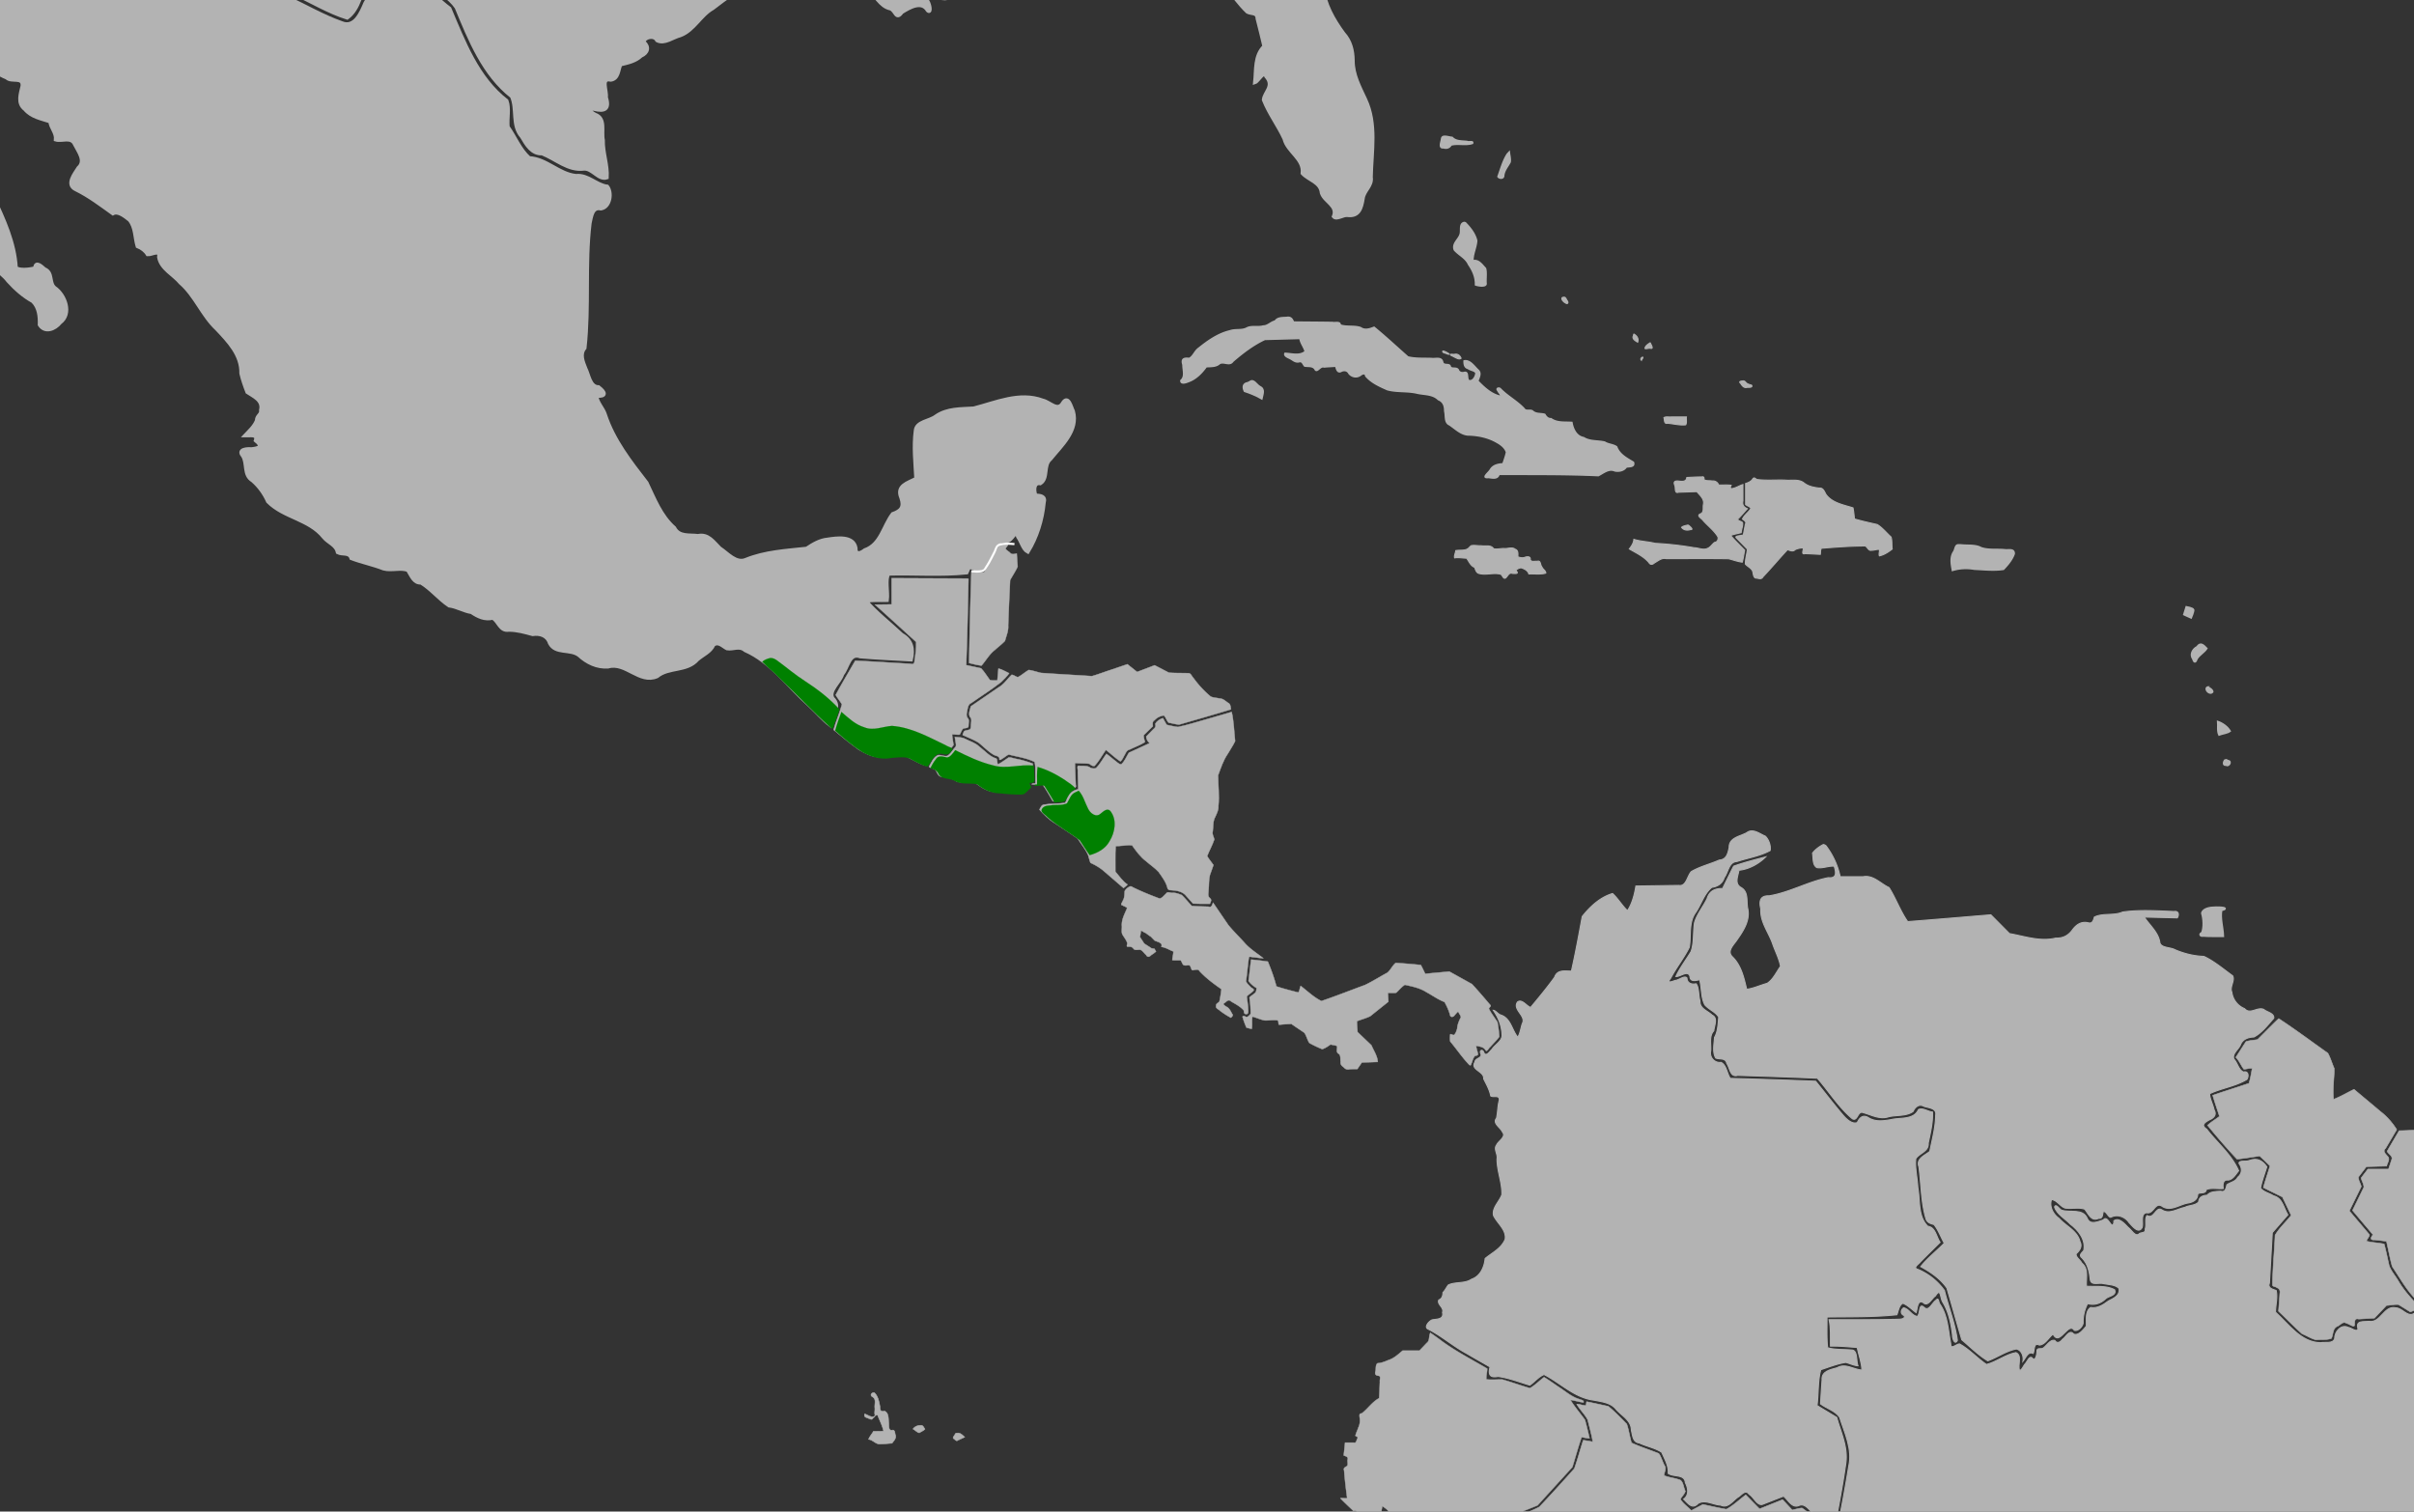 <svg xmlns="http://www.w3.org/2000/svg" viewBox="0 0 385.763 241.565" height="913" width="1458"><rect x="0" y="0" width="385.763" height="241.565" fill="#333333" stroke="none"/><g style="display:inline"><path d="M180.026 141.011" style="fill:none;stroke:#000;stroke-width:.344px;stroke-linecap:butt;stroke-linejoin:miter;stroke-opacity:1"/><path d="M349.401 97.023s1.035.186 1.096.435c.06.248-.366 1.24-.366 1.24l-1.095-.496z" style="fill:#b3b3b3;stroke:#b3b3b3;stroke-width:.344px;stroke-linecap:butt;stroke-linejoin:miter;stroke-opacity:1"/><path d="M-9.98 2.909c-.786.113-.992 1.176-.896 1.817.534.306 1.399.15 1.366-.618.006-.38.02-1.135-.47-1.2zM-17.261.51c-.091.855.714 1.494 1.348 1.892.178-.422.105-.972-.386-1.119-.33-.239-.6-.594-.962-.774zM230.311 22.516c-.097.405-.343 1.214.376 1.095.497.167.948 0 1.205-.442 1.106-.291 2.343.116 3.419-.262.185-.446-.624-.146-.822-.285-.828-.119-1.808.01-2.42-.664-.53-.016-1.61-.491-1.689.207l-.069.35zM240.859 24.64c-.692 1.09-1.033 2.386-1.473 3.591.195.33.917.38.904-.175.091-.84.67-1.457 1.03-2.16.084-.538-.078-1.076-.138-1.607l-.323.35zM233.957 35.563c-.81.192-.403 1.324-.63 1.927-.28.83-1.298 1.438-.918 2.447.695.82 1.809 1.264 2.271 2.317.669.966 1.16 2.063 1.112 3.27.276.134 1.792.424 1.678-.247-.058-.783.11-1.659-.088-2.385-.55-.572-1.091-1.445-2.011-1.213-.02-1.117.539-2.13.601-3.22-.253-1.1-1.013-2.063-1.787-2.841a.384.384 0 0 0-.228-.055zM205.601 50.74c-.634.037-1.451-.024-1.83.579-.684.132-1.162.795-1.912.789-.828.236-1.767-.067-2.547.28-.798.487-1.879.172-2.76.488-1.873.44-3.502 1.581-4.993 2.78-.629.423-.857 1.298-1.52 1.635-.845-.11-1.3.06-.988 1.012-.019.835.404 1.879-.337 2.503-.05.63.814.344 1.148.2 1.218-.413 2.169-1.379 2.901-2.4.737-.058 1.537.038 2.142-.517.696-.365 1.596.436 2.113-.348 1.565-1.35 3.251-2.642 5.106-3.505l5.618-.153c.1.77.655 1.384.84 2.097-.953.761-2.155.322-3.232.292-.21.454.59.691.886.864.437.248.794.6 1.348.475.55-.167.634.407.911.688.607.107 1.39-.09 1.719.624.347.35.776-.693 1.372-.478.627-.057 1.256-.084 1.884-.126.1.451.277 1.158.89.802.475-.218.983-.114 1.223.38.488.582 1.321.702 1.911.192.311-.193.701-.31.758.192.895 1.063 2.234 1.646 3.472 2.194 1.523.407 3.134.18 4.675.533 1.176.283 2.531.128 3.453 1.051.81.326 1.033 1.015 1.022 1.848.206.74-.081 1.812.76 2.181 1.003.668 1.931 1.671 3.223 1.621 1.522.065 3.024.397 4.357 1.175.635.344 1.31.868 1.532 1.579-.127.637-.365 1.243-.56 1.86-.773.051-1.605.204-2.029.951-.286.485-1.518 1.365-.297 1.231.602.065 1.462.316 1.685-.507 5.291.023 10.586-.036 15.873.205.83-.413 1.673-1.19 2.652-.752.67.124 1.419-.028 1.823-.616.466-.102 1.393.041 1.128-.765-1.046-.625-2.23-1.231-2.684-2.463-.551-.398-1.314-.374-1.894-.748-1.125-.273-2.368-.084-3.38-.722-1.146-.205-1.701-1.363-1.875-2.426-1.128-.08-2.36.107-3.33-.6-.478.027-.776-.297-.997-.687-.65-.197-1.433-.01-1.98-.557-.445-.254-1.041.148-1.37-.406-1.127-1.18-2.59-1.94-3.728-3.105-.207-.268-.771-.101-.422.254.087.279.585.702.463.932-1.482-.297-2.655-1.41-3.672-2.461.196-.56.615-1.257.035-1.757-.617-.574-1.267-1.63-2.213-1.446-.02.501.057 1.064.63 1.198.349.29 1.087.324 1.258.719-.013.577-.532 1.47-1.175 1.208-.348-.427.066-1.512-.76-1.26-.404.076-.768-.056-.904-.454-.295-.456-1.077-.037-1.27-.499-.077-.586-1.038-.067-1.203-.677-.166-.93-1.116-.526-1.779-.616-1.256-.053-2.588.05-3.788-.256-1.797-1.584-3.546-3.227-5.402-4.74-.704.284-1.474.537-2.161.059-1.05-.363-2.252-.057-3.266-.426.051-.607-.855-.289-1.209-.397-2.084-.034-4.17-.041-6.254-.063-.186-.547-.483-.863-1.09-.738z" style="opacity:1;fill:#b3b3b3;fill-opacity:1;stroke:#b3b3b3;stroke-width:.246;stroke-miterlimit:4;stroke-dasharray:none;stroke-opacity:1"/><path d="M199.4 61.163c-.796.117-.843.738-.527 1.37.933.313 1.893.692 2.764 1.207.157-.749.554-1.58-.339-1.98-.51-.288-.964-1.265-1.583-.75l-.315.153zM249.92 47.525c-.69.026-.04.736.258.859.402.29.435-.108.19-.377-.11-.172-.192-.503-.448-.482z" style="opacity:1;fill:#b3b3b3;fill-opacity:1;stroke:#b3b3b3;stroke-width:.246;stroke-miterlimit:4;stroke-dasharray:none;stroke-opacity:1"/><path d="M232.334 57.022c.33.166.847.51 1.156.243-.207-.504-.567-.768-1.111-.632-.806-.075-.804.056-.079.37z" style="opacity:1;fill:#b3b3b3;fill-opacity:1;stroke:#b3b3b3;stroke-width:.174;stroke-miterlimit:4;stroke-dasharray:none;stroke-opacity:1"/><path d="M230.58 56.098c-.174.282.44.332.605.434.112.072.671.175.285-.043-.275-.163-.569-.36-.89-.391zM261.001 53.713c-.22.462.41.8.7.97.201-.52-.098-1.003-.543-1.253-.11-.167-.101.239-.157.283zM263.684 54.792c-.311.2-.786.49-.807.898.241.1.604-.089.89-.022.547.132.057-.597-.037-.858-.01-.014-.028-.025-.046-.018zM262.512 57.077c-.226.033-.42.325-.213.503.01-.106.355-.416.213-.503zM267.115 66.636c-.383.06-.89-.102-1.215.116.125.339-.009 1.027.558.894.969.062 1.954.36 2.919.245.211-.358.062-.853.112-1.255h-2.374zM278.526 60.875c-.217.02-.757.064-.38.374.259.42.547.808 1.089.649.217-.003.895.066.681-.33-.34-.131-.743-.166-.977-.515-.11-.112-.251-.205-.413-.178zM234.778 87.51c-.537.604-1.44.338-2.144.49-.029.365-.292.827-.177 1.157.63-.104 1.283.038 1.92.051.372.513.645 1.241 1.268 1.454.173.396.256.908.765.999 1.122.291 2.325-.211 3.44.123.277.172.424.937.84.504.302-.33.477-.828 1.014-.646.563.03 1.08.085.53-.49.148-.198.68-.482.956-.381.476.172.965.43 1.13.958.892-.052 1.842.118 2.701-.137.014-.371-.488-.623-.612-.975-.308-.335-.148-1.112-.775-.906-.328-.069-1.013.18-1.095-.301.08-.54-.573-.462-.889-.328-.362.124-.74.038-1.09-.08.005-.45.103-1.045-.435-1.227-.486-.404-1.173-.05-1.75-.112-.557-.017-1.193.164-1.703.029-.426-.665-1.314-.355-1.958-.471-.54.025-1.148-.13-1.648.002l-.288.286zM269.697 83.92c-.317.076-.745.14-.973.361.342.465.903.515 1.412.358.577.048-.065-.493-.268-.666a.285.285 0 0 0-.17-.052z" style="opacity:1;fill:#b3b3b3;fill-opacity:1;stroke:#b3b3b3;stroke-width:.174;stroke-miterlimit:4;stroke-dasharray:none;stroke-opacity:1"/><path d="M271.596 76.224c-.679.014-1.357.058-2.035.088-.099.654-.609.643-1.145.59-.613-.083-1.094-.05-.767.693.15.415-.09 1.31.592 1.071l2.926-.1c.478.6 1.25 1.185 1.043 2.067-.101.518.146 1.23-.446 1.48-.763.303.183.722.422 1.093.767.865 1.734 1.58 2.335 2.578.126.4-.077.861-.518.9-.405.292-.654.788-1.156.968-.661.313-1.406-.093-2.095-.111a51.616 51.616 0 0 0-6.261-.706c-1.112-.283-2.321-.298-3.393-.637-.047.593-.38 1.08-.727 1.532 1.081.635 2.25 1.165 3.1 2.134.258.447.593.389.934.078.586-.315 1.12-.824 1.829-.67 3.335.016 6.678-.03 10.008.024.723.176 1.452.463 2.18.544.166-.628.25-1.275.373-1.912-.745-.784-1.554-1.534-2.246-2.354.546-.208 1.128-.302 1.691-.45.035-.53.31-1.085.222-1.6-.199-.238-.716-.232-.783-.552.546-.524 1.03-1.116 1.543-1.675-.562-.228-.844-.613-.699-1.24V77.44c-.618.19-1.207.618-1.852.656-.291-.14-.082-.387-.03-.539-.655-.09-1.327-.019-1.988-.042-.174-.454-.573-.7-1.05-.645-.417-.1-.988.053-1.319-.252.075-.235-.009-.496-.312-.394-.125-.002-.25-.001-.376 0z" style="opacity:1;fill:#b3b3b3;fill-opacity:1;stroke:#b3b3b3;stroke-width:.174;stroke-miterlimit:4;stroke-dasharray:none;stroke-opacity:1"/><path d="M280.014 76.668c-.279.315-.667.489-1.06.6v3.37c.246.209.745.318.84.637-.378.608-1.063 1.033-1.341 1.683.29.225.704.408.457.847l-.315 1.666c-.302.187-1.504.111-1.114.498l1.766 1.807c-.096.784-.345 1.583-.333 2.364.408.493 1.176.705 1.229 1.452.076.348.132.852.607.805.351.069.767.212.97-.203 1.342-1.416 2.592-2.919 3.924-4.345.412.126.897.378 1.243-.023a3.252 3.252 0 0 1 1.259-.265c.106.35-.348 1.085.27.922.825.014 1.649.071 2.473.113.062-.311 0-.708.169-.974 2.33-.187 4.67-.365 7.009-.37.367.15.513.834 1.027.688.392.023 1.03-.241 1.26-.088.01.306-.131.724-.02.981.763-.155 1.427-.614 2.04-1.08-.077-.63.001-1.334-.171-1.92-.732-.668-1.372-1.48-2.214-2.003-1.219-.278-2.442-.541-3.644-.894-.06-.592-.107-1.188-.232-1.77-1.51-.49-3.286-.762-4.307-2.134-.26-.44-.442-1.104-1.082-1.025-.875-.114-1.772-.265-2.477-.852-.86-.63-1.974-.323-2.958-.423-1.51-.056-3.04.093-4.54-.1-.357-.214-.439-.445-.735.037z" style="opacity:1;fill:#b3b3b3;fill-opacity:1;stroke:#b3b3b3;stroke-width:.174;stroke-miterlimit:4;stroke-dasharray:none;stroke-opacity:1"/><path d="M312.868 87.081c-.462.06-.433.822-.695 1.136-.572.896-.339 1.987-.168 2.945 1.144-.352 2.33-.4 3.508-.196 1.543.071 3.129.253 4.655.02.678-.716 1.382-1.535 1.706-2.479.024-.91-.947-.546-1.53-.646-1.241-.124-2.563.085-3.752-.323-.944-.522-2.125-.321-3.17-.452a9.169 9.169 0 0 0-.554-.005z" style="opacity:1;fill:#b3b3b3;fill-opacity:1;stroke:#b3b3b3;stroke-width:.246;stroke-miterlimit:4;stroke-dasharray:none;stroke-opacity:1"/><path d="M353.92 145.031c-.666.017-1.838.161-2.017.907.27.98.338 2.177.015 3.146-.476.146-.33.564.159.457 1.054.083 2.112.035 3.168.048-.039-1.374-.53-2.83-.262-4.17.197.017.877-.2.356-.317-.468-.084-.946-.077-1.42-.07z" style="opacity:1;fill:#b3b3b3;fill-opacity:1;stroke:#b3b3b3;stroke-width:.349;stroke-miterlimit:4;stroke-dasharray:none;stroke-opacity:1"/><path d="M351.051 103.385c-.68.364-1.148 1.228-.62 1.932.17.63.454.616.64.012.396-.684 1.193-1.05 1.588-1.699-.509-.518-.996-1.076-1.563-.278zM352.744 109.793c-.59.387.416 1.39.859.782.014-.349-.56-.69-.86-.782zM354.397 115.304c.066.698-.106 1.549.204 2.167.573-.23 1.308-.256 1.79-.621-.423-.728-1.214-1.281-1.994-1.546zM355.58 121.427c-.273.23-.435.967.163.857.438.315.972-.64.333-.714-.157-.067-.322-.145-.496-.143z" style="opacity:1;fill:#b3b3b3;fill-opacity:1;stroke:#b3b3b3;stroke-width:.246;stroke-miterlimit:4;stroke-dasharray:none;stroke-opacity:1"/><path d="M-44.909-30.889c.638 1.174.305 2.83 1.178 3.818 5.1-.042 10.202-.917 15.301-1.296.551.22 2.476-.792 2.153.295-.236.694-.7 1.877.46 1.924 8.362 3.246 16.739 6.466 25.188 9.462 6.49-.01 12.98-.05 19.469-.077.366-1.14-.799-3.644.723-3.756 4.03-.355 8.088-.16 12.13-.215 2.824 2.794 5.24 6.078 8.404 8.483 1.209.681 2.934.685 3.122 2.407l3.67 8.739c2.858 1.295 5.612 2.999 8.59 3.93 1.938-1.408 2.245-4.191 3.206-6.279.818-.063 1.914-.053 2.17-1.05 1.248-.142 2.432.95 3.76.554 1.49-.286 2.886-.298 3.869 1.061 1.433 1.4 3.345 2.435 4.473 4.069 2.14 5.165 4.342 10.71 8.84 14.224.907 2.05-.02 4.635 1.611 6.452.72 1.244 1.59 2.741 3.205 2.664 2.236.862 4.166 2.778 6.725 2.44 1.367-.063 2.339 1.847 3.634 1.405.127-1.967-.675-3.963-.625-5.975-.3-1.424.474-3.463-1.244-4.06-.679-.363-1.697-1.23-.169-.924 1.675.427 2.495.032 1.9-1.842.164-1.04-.92-3.198.776-2.816 1.224-.181 1.16-1.613 1.543-2.445 1.147-.286 2.358-.509 3.29-1.39 1.069-.47 1.334-1.4.41-2.201.118-.84 1.734-1.159 2.153-.265 1.166.617 2.545-.52 3.707-.805 2.193-.832 3.177-3.19 5.186-4.331 2.193-1.639 4.41-3.611 7.291-3.589 2.253-.123 4.641-1.261 6.717.074 1.93.952 4.231 1.67 6.275.875-.8-.778-.919-2.617.268-3.005 1.955-.555 2.676 1.68 4.031 2.569 1.49.832 2.073 2.774 3.837 3.132.863.37.859 1.87 1.786.579 1.186-.728 3.17-1.946 4.154-.28.599.591.266-1.331-.22-1.684-.422-.267-.9-1.118.01-.82 1.094.097 2.345.732 3.36.546-.722-1.271-.647-1.895.931-2.087 1.017.065 1.047-1.934.635-1.866-.663.532-2.062 1.4-2.708.546.247-.99-.61-1.654-1.496-1.172-.837.49-2.156-.34-2.083-1.116.617-1.567 1.497-1.989 2.95-1.255 4.274.712 8.409-1.198 12.685-.835.421-.542.623-1.972 1.301-2.07.821.947.927 3.021 2.58 2.39 1.224-.028 2.769.073 3.327-1.33.97 1.075 2.307 1.546 3.689 1.01.803.096 1.886-.733 2.56-.296.074 1.353 2.039.904 2.804 1.661 1.975 1.092 4.025 2.415 5.063 4.491 2.974-.643 5.502-2.663 8.434-3.369 3.153 1.586 4.763 5.1 7.266 7.475.594.33 1.597.028 1.605 1.077.402 1.47.725 2.96 1.092 4.438-1.558 1.485-1.271 3.78-1.483 5.741.471-.152 1.467-2.062 1.775-.947 1.416 1.556-.292 2.554-.379 3.762.868 2.198 2.326 4.104 3.297 6.215.489 2.083 3.18 3.192 2.901 5.52.985 1.081 2.896 1.372 3.063 3.14.467 1.42 2.63 2.007 1.927 3.774.446.515 1.544-.347 2.195-.225 1.814.223 2.191-1.117 2.44-2.654.163-1.312 1.511-2.012 1.287-3.432.092-4.136.934-8.508-.897-12.401-.915-1.99-2.002-3.941-1.992-6.216-.017-1.624-.393-3.114-1.5-4.33-1.626-2.214-3-4.647-3.337-7.44-.467-2.695-1.564-5.259-2.022-7.93.825-2.045.467-4.382 1.464-6.404.803-1.643.938-4.125 2.782-4.92.63-1.168.357-3.131 1.615-3.846.355.15 1.412 1.304 1.403.352-.497-.617-.453-1.64.572-1.35 1.556.304 2.755-.257 3.644-1.586 1.218-1.433 2.673-2.67 4.568-2.937 1.467-.542-.703-.43-1.152-.467-30.754-.33-61.512-.157-92.268-.221-59.042-.006-118.084-.002-177.126-.003l.271.516z" style="opacity:1;fill:#b3b3b3;fill-opacity:1;stroke:#b3b3b3;stroke-width:.618;stroke-miterlimit:4;stroke-dasharray:none;stroke-opacity:1"/><path d="M-27.903-27.381c-5.023.658-10.083 1.024-15.122 1.539 1.087.579 1.52 1.698 1.117 2.877-.054 1.548 2.244 2.061 1.856 3.769-.306 1.19.931 1.589 1.178 2.566 1.206 1.057 1.186 2.712 1.873 4.03 1.037.853 1.575 2.058 1.34 3.43-.06 1.441 2.022 1.702 1.757 3.277-.156 3.09 2.517 5.08 4.93 6.339 3.032 2.06 5.812 4.712 7.8 7.797-1.04 1.635-.275 3.713-.89 5.446-1.458.737-3.283.013-4.87.04-1.445-.381-1.687-.17-.547.937 1.04 1.157 3.03 1.556 3.051 3.429.477 1.064 1.977.304 2.692 1.162 1.41.59 2.215 2.37 3.73 2.595 1.777-.064 1.34-2.645 2.578-3.243.977.46.843 1.523.482 2.331.287.91.677 1.813.72 2.772 1.443.727 2.899 1.561 4.326 2.338 2.518 2.77 2.91 7.013 1.646 10.473-.345.908-.805 2.185.721 1.802 1.024-.183 2.057.03 2.093 1.25.646.398 1.604.301 2.04 1.149 1.339 1.665 3.392 2.447 4.712 4.164 1.154 1.286 2.461 2.43 3.941 3.25 1.009.992 1.137 2.457 1.093 3.767.863 1.337 2.451.65 3.25-.357 1.923-1.417.803-4.411-.876-5.555-.942-.81-.245-2.437-1.604-2.972-.483-.42-1.434-1.36-1.501-.168-.89.267-2.55.417-3.078-.056-.221-4.004-1.963-7.775-3.647-11.34-.706-1.313-2.032-2.365-1.75-4.035-.272-2.274-.924-4.709-3.024-5.91-1.61-1.375-2.839-3.178-3.999-4.953-.267-1.59-2.265-1.985-2.911-3.128-.015-1.81.275-3.806-.964-5.287-.718-.68-2.111-.165-3.04-.338.858-.568 1.611-1.625.56-2.43-.765-.753-2.85.142-2.638-1.511.469-1.692-.81-2.657-1.868-3.716l-5.353-5.62c-.339-2.72.333-5.849-1.562-8.11-1.168-1.5.208-3.398.303-5.054.097-.758.258-1.862 1.265-1.253 1.779.405 3.256 1.677 4.692 2.595.157-.42-.513-1.857.409-1.322 1.664.743 2.546 2.502 3.951 3.514.866.236 2.605-.41 2.434 1.127.555 2.406.175 5.415 2.324 7.09.807 1.236.294 2.924 1.166 4.196.714 1.154.927 3.216 2.49 3.415.51 1.367.17 3.39 1.88 4.016 1.578.368.503 2.326 1.732 3.051 1.891 1.693 3.747 3.67 6.09 4.603.726.765 2.663-.231 2.521 1.347-.277 1.228-.851 2.762.397 3.696 1.035 1.243 2.641 1.503 4.037 1.971.1 1.044 1.002 1.782.894 2.895.975.294 2.483-.576 3.063.793.573 1.146 1.779 2.621.55 3.727-.592.961-2.025 2.666-.417 3.432 2.123 1.037 4.018 2.486 5.922 3.847.823-.475 1.99.497 2.667 1.035.983 1.19.853 2.849 1.266 4.202.677.268 1.257.706 1.626 1.304.63.056 2.064-.89 1.81.447.314 1.84 2.33 2.76 3.436 4.096 2.385 2.075 3.49 5.21 5.803 7.37 1.864 1.977 3.98 4.145 3.909 7.105.239 1.028.595 2.046.968 2.997 1.015.682 2.55 1.287 2.184 2.866.115.785-.682.872-.666 1.683-.388.961-1.169 1.66-1.862 2.39.687.026 2.064-.314 1.693.795 1.132.908.69 1.257-.715 1.393-.629-.073-2.212.043-1.357 1.029.798 1.237.078 3.083 1.567 3.973 1.078.933 1.893 2.095 2.462 3.363 2.557 2.57 6.59 2.779 8.908 5.693.721.888 1.992 1.212 2.234 2.421.712.39 1.861-.087 2.173.941 1.67.635 3.468.991 5.144 1.651 1.258.36 2.843-.237 3.916.271.516.811.942 2.068 2.06 1.973 1.646.994 2.89 2.6 4.508 3.67 1.255.163 2.325.861 3.578 1.056 1.023.699 2.132 1.226 3.381.91.957.503 1.17 2.145 2.558 1.913 1.338-.001 2.596.36 3.822.695 1.174-.17 2.34.166 2.756 1.434.913 1.77 3.267.835 4.678 1.935 1.263 1.17 2.866 1.942 4.623 1.813 2.82-.819 5.027 2.772 7.825 1.55 1.87-1.549 4.753-.74 6.45-2.697.905-.778 2.07-1.209 2.575-2.349.843-.6 1.496.279 2.175.592.99.163 1.958-.511 2.878.286 4.18 1.842 6.917 5.787 10.261 8.776 1.11 1.02 2.227 2.341 3.345 3.18.363-1.355 1.727-3.03.368-4.257-.725-1.219 1.173-2.588 1.544-3.869.906-1.049 1.086-3.512 2.878-2.832 2.698.222 5.403.344 8.105.491.397-1.686.11-3.087-1.47-3.949-1.89-1.787-4.086-3.478-5.736-5.397 1.1-.254 2.245-.107 3.364-.149.174-1.311-.337-3.321.243-4.218 4.16-.114 8.367.233 12.5-.196.226-.406.213-1.069.972-.726 1.73.849 2.151-.953 2.855-2.193.505-1.057 1.153-2.32 2.522-2.124.93.097 1.437-2.127 1.867-.645.52.708.812 1.994 1.552 2.371 1.434-2.319 2.298-5.108 2.555-7.841.31-1.07-.589-1.106-1.314-1.156-.305-.707-.36-2.142.76-1.937 1.3-.845.395-2.894 1.626-3.909 1.722-2.134 4.46-4.528 3.596-7.614-.31-.593-.741-2.59-1.58-1.365-.848 1.548-2.087-.08-3.259-.342-3.697-1.385-7.462.351-11.033 1.26-2.056.134-4.205.02-6.004 1.255-1.022.82-3.156.834-3.268 2.319-.339 2.545-.04 5.117.09 7.667-1.344.706-3.211 1.117-2.385 3.044.521 1.543-.053 2.125-1.377 2.592-1.48 1.94-1.877 4.882-4.449 5.78-.606.49-1.524.867-1.475-.342-.359-1.982-3.027-1.578-4.453-1.361-1.277.116-2.359.784-3.375 1.457-3.276.358-6.614.523-9.721 1.788-1.55.662-2.94-1.042-4.176-1.855-1.026-1.006-1.834-2.306-3.46-1.963-1.38-.181-3.02.204-3.799-1.284-2.173-1.914-3.197-4.67-4.424-7.213-2.602-3.361-5.292-6.783-6.645-10.904-.297-1-1.366-1.991-1.332-2.98 1.544.084 1.438-.516.297-1.398-1.385-.016-1.57-1.985-2.09-2.988-.412-1.062-.96-2.275-.13-3.273.733-6.613.018-13.339.814-19.951.243-1.013.37-2.676 1.806-2.334 1.466-.263 1.757-2.534.997-3.508-1.756-.225-3.082-1.907-4.983-1.707-2.733-.261-4.735-2.72-7.494-2.846-1.502-1.34-2.258-3.351-3.421-4.98-.142-1.35.266-2.96-.185-4.165-4.686-3.627-6.871-9.426-9.126-14.75-1.744-1.319-3.333-3.045-5.168-4.125-2.067-.089-4.2-.407-6.185.138C58.86-2.94 59.139-.522 58.392.48c-.663 1.536-1.69 4.084-3.79 3.21-2.993-1.054-5.753-2.681-8.628-4.017l-4.137-9.987c-3.778-1.06-5.946-4.686-8.717-7.218-1.1-.968-1.88-2.715-3.587-2.208-3.149.03-6.295.197-9.442.323-.47 1.068.47 3.69-1.059 3.594-6.678.057-13.397.358-20.05.265-9.024-3.44-18.13-6.757-27.09-10.305-.125-.427.64-1.311.205-1.518z" style="opacity:1;fill:#b3b3b3;fill-opacity:1;stroke:#b3b3b3;stroke-width:.618;stroke-miterlimit:4;stroke-dasharray:none;stroke-opacity:1"/><path d="M160.13 87.036c-.598.013-.776.735-1.06 1.152-.605 1.084-1.165 2.207-1.808 3.26-.673.05-1.373-.191-2.03-.17a863.27 863.27 0 0 0-.366 14.677c.647.174 1.329.34 1.982.418.724-.84 1.27-1.847 2.169-2.525.517-.482 1.113-.912 1.582-1.426.212-.808.573-1.591.51-2.446.084-2.42.193-4.84.311-7.26.389-.726.875-1.43 1.203-2.17-.064-.696-.1-1.394-.143-2.091-.362.086-.802.223-1.082-.126-.217-.213-.557-.386-.71-.62.031-.227.623-.703.23-.67-.263.004-.525-.004-.788-.003z" style="opacity:1;fill:#b3b3b3;fill-opacity:1;stroke:#b3b3b3;stroke-width:.062;stroke-miterlimit:4;stroke-dasharray:none;stroke-opacity:1"/><path d="M142.482 94.5v2.092l-2.658.033c2.187 1.996 4.409 3.963 6.577 5.973.042.985-.099 1.985-.257 2.959.012.479-.193.673-.653.53-2.94-.163-5.88-.378-8.821-.497-1.04 1.823-2.142 3.621-3.128 5.47.293.532.716.99 1.005 1.518-.384 1.373-.962 2.685-1.341 4.057 1.335 1.09 2.649 2.216 4.059 3.204.926.527 1.893 1.04 2.967 1.147.843.195 1.706-.056 2.558-.079.845-.048 1.786-.296 2.535.247.865.451 1.733.97 2.671 1.22.412-.53.68-1.184 1.085-1.705.4-.153.758-.59 1.209-.385.402.05.949.342 1.229-.12.292-.36.573-.73.86-1.092-.069-.565-.22-1.169-.23-1.714.4-.009.822.091 1.21.05.196-.296.288-.712.529-.945.286-.164.935-.021.882-.472-.021-.448.22-.98-.192-1.302-.245-.431-.018-.972.047-1.433.073-.389.194-.749.585-.9 1.593-1.128 3.257-2.158 4.793-3.366.448-.428.909-.896 1.262-1.388-.564-.256-1.112-.628-1.713-.758-.082.634-.091 1.279-.173 1.915-.39-.047-.849.041-1.197-.086-.47-.614-.867-1.314-1.4-1.862-.788-.193-1.585-.34-2.378-.507.174-4.597.264-9.197.36-13.797-.225-.107-.632-.014-.919-.051-3.787-.03-7.575-.034-11.363-.05V94.5z" style="opacity:1;fill:#b3b3b3;fill-opacity:1;stroke:#b3b3b3;stroke-width:.062;stroke-miterlimit:4;stroke-dasharray:none;stroke-opacity:1"/><path d="M177.36 107.106c-.956.309-1.903.68-2.863.95-2.716-.175-5.437-.32-8.15-.514-.646-.148-1.29-.382-1.941-.467-.61.328-1.132.842-1.746 1.141-.348-.05-.656-.368-.99-.375-.704.666-1.23 1.535-2.092 2.01l-4.437 3.037c-.137.601-.516 1.374.026 1.884.13.369-.017.83-.01 1.235-.016.26-.025.617-.365.629-.296.134-.752.04-.819.455-.045.135-.276.426 0 .439.804.374 1.65.69 2.401 1.157.838.652 1.575 1.46 2.502 1.978.324.15.923.182.82.697.137.222.43-.135.588-.19.317-.178.61-.487.94-.585 1.374.363 2.819.542 4.105 1.175.19.712.098 1.485.133 2.222v1.192c-.153.061-.526-.01-.578.165.559.097 1.137.009 1.704.02.606.848 1.115 1.762 1.638 2.661.244.132.565-.05.836-.014.296-.045.65.01.91-.144.29-.696.646-1.45 1.316-1.839.305-.127.797-.093.62-.565-.052-1.175-.094-2.35-.136-3.525.773.086 1.564.029 2.329.131.222.197.515.419.819.33.702-.767 1.21-1.696 1.8-2.552.783.6 1.501 1.308 2.329 1.836.342-.276.492-.771.739-1.14.158-.354.347-.676.75-.758.805-.405 1.684-.695 2.434-1.197-.098-.345-.246-.774-.192-1.11l1.451-1.408c-.03-.367-.12-.759.268-.96.38-.44.947-.693 1.498-.77.324.328.448.855.754 1.16.558.09 1.12.262 1.676.304 2.76-.811 5.537-1.587 8.286-2.432-.07-.384-.06-.88-.473-1.049-.425-.291-.806-.692-1.353-.686-.471-.129-1.015-.105-1.439-.333a15.835 15.835 0 0 1-2.69-2.892c-.262-.247-.41-.729-.75-.82-1.07-.038-2.157-.004-3.215-.087l-2.287-1.182-2.792 1.067-1.553-1.235-2.802.954z" style="opacity:1;fill:#b3b3b3;fill-opacity:1;stroke:#b3b3b3;stroke-width:.062;stroke-miterlimit:4;stroke-dasharray:none;stroke-opacity:1"/><path d="M152.692 118.485c.06.377.213.778-.153 1.042-.387.431-.667 1.032-1.202 1.287-.47.09-.947-.177-1.397-.15-.77.29-1.064 1.134-1.454 1.797-.128.222.33.21.435.314.392.076.662.297.797.683.167.308.351.678.756.646.837.192 1.759.223 2.447.812.514.158 1.106.056 1.651.11.519.075 1.129-.137 1.539.28.874.645 1.85 1.24 2.962 1.261 1.38.12 2.767.205 4.148.272.511-.341.895-.846 1.34-1.268-.166-.3-.601-.727.006-.668.23-.02.632-.045.532-.393-.066-.82-.063-1.645-.062-2.468-.885-.332-1.784-.614-2.715-.775-.371-.058-.764-.242-1.12-.22-.582.37-1.14.832-1.751 1.123-.125-.29-.05-.707-.22-.936-1.115-.315-1.88-1.267-2.78-1.946-.627-.6-1.49-.821-2.243-1.217-.502-.265-1.078-.235-1.624-.285l.109.7zM192.688 114.984c-1.479.404-2.942.895-4.443 1.197-.612-.059-1.21-.215-1.81-.34l-.602-1.078c-.482.169-1 .467-1.222.948.141.367-.02.617-.317.839l-1.129 1.158c.019.425.23.796.553 1.06l-3.32 1.526c-.396.619-.656 1.38-1.225 1.858-.446-.015-.762-.469-1.124-.694-.415-.32-.825-.702-1.245-.983-.558.759-.992 1.636-1.672 2.29-.36.127-.83.023-1.125-.212-.511-.22-1.117-.103-1.665-.177-.312.043-.035.697-.11.985.025.924.058 1.847.075 2.77-.693.142-1.367.527-1.658 1.214-.188.302-.244.751-.475.974-1.08.159-2.182.072-3.257.26-.47 0-.624.468-.812.818.736.804 1.504 1.586 2.44 2.146 1.217.835 2.483 1.615 3.675 2.474.549.888 1.259 1.687 1.67 2.655.138.395.204.832.367 1.21.867.408 1.701.89 2.404 1.559.963.822 1.919 1.654 2.878 2.48.205-.185.485-.34.64-.557-.79-.531-1.323-1.352-1.94-2.066.025-1.337-.054-2.683.048-4.015.178-.146.507-.032.731-.1.628-.013 1.276-.185 1.894-.081.662.935 1.34 1.88 2.27 2.56.643.573 1.38 1.056 1.963 1.686.554.794 1.167 1.574 1.412 2.536.043.313.31.396.58.378.891.04 1.897.201 2.47.981.35.387.696.778 1.044 1.166.894.043 1.79.043 2.685.036.153-.327.366-.66-.008-.923-.411-.338-.179-.874-.195-1.333.087-.773.012-1.58.21-2.33l.574-1.615c-.334-.476-.721-.93-1.013-1.427.363-.9.843-1.76 1.15-2.676-.108-.438-.396-.83-.25-1.3.104-.774-.006-1.603.404-2.299.238-.558.547-1.1.495-1.73.169-1.63-.037-3.276-.051-4.9.447-1.165.814-2.379 1.532-3.412.385-.686.869-1.35 1.191-2.052-.169-1.555-.2-3.136-.55-4.664l-4.137 1.2z" style="opacity:1;fill:#b3b3b3;fill-opacity:1;stroke:#b3b3b3;stroke-width:.062;stroke-miterlimit:4;stroke-dasharray:none;stroke-opacity:1"/><path d="M180.623 141.655c-.36.135-.722.419-.895.773-.041.515-.006 1.056-.295 1.513-.06.267-.508.678-.03.758.22.145.574.22.714.428-.376.907-.902 1.806-.84 2.83.035.436-.088.921.06 1.325.256.49.667.92.81 1.46.003.175-.22.577.107.556.34-.033.702.012.899.34.255.32.738.088 1.097.159.35.137.585.559.889.808.251.457.547.326.856.004l.094-.067c.03-.022.123-.06.154-.083l.484-.38c.03-.023-.254-.41-.223-.434.03-.023-.577-.093-.546-.116.03-.024-1.182-.753-1.151-.776.03-.024-.673-1.005-.642-1.028.031-.023.151-.974.182-.997.031-.023.627.366.658.343.031-.023.788.583.82.56.03-.022.74.758.771.736.032-.022.516.201.548.18.032-.022.414.299.446.278.032-.02.022.242.055.222.032-.02-.083.294-.05.275.032-.02.16.059.194.04.668.147 1.08.465 1.717.69.013.463-.149.933-.167 1.379.433.089.892.018 1.333.042.233.242.278.818.653.804.304.08.843-.203.92.229.118.185.16.68.48.523.348-.026.758-.213.969.177 1.035 1.12 2.26 2.02 3.502 2.883-.104.67-.174 1.362-.351 2.012-.198.195-.571.298-.506.655-.125.402.43.55.635.785a12.77 12.77 0 0 0 1.73 1.11c.135-.162.45-.378.206-.6-.252-.435-.443-.945-.93-1.16-.311-.215-.749-.432-.195-.661.3-.286.603-.546.954-.18.712.418 1.492.81 2.033 1.451.009.259.025.572.364.567.403.031.34-.514.315-.784-.014-.682-.142-1.366-.212-2.034.32-.364.79-.59 1.094-.952.098-.3-.379-.38-.509-.583-.258-.266-.581-.556-.712-.89.186-1.282.278-2.58.47-3.856.207-.157.544.045.79.016.495.05 1.024.15 1.503.155-1.04-.83-2.202-1.517-3.07-2.553-.831-.921-1.732-1.786-2.514-2.748l-2.441-3.575c-.15.35-.228.815-.706.637-.903-.032-1.81-.038-2.71-.123-.537-.57-1.031-1.207-1.595-1.736-.485-.188-.974-.39-1.5-.353-.342.02-.777-.259-.996.125-.33.27-.604.717-1.042.788-1.44-.536-2.874-1.11-4.254-1.79-.128-.08-.268-.173-.424-.158z" style="opacity:1;fill:#b3b3b3;fill-opacity:1;stroke:#b3b3b3;stroke-width:.062;stroke-miterlimit:4;stroke-dasharray:none;stroke-opacity:1"/><path d="M199.93 153.357c-.146 1.131-.255 2.269-.41 3.4.324.491.792.849 1.283 1.15-.026.346-.053.73-.401.9-.224.226-.58.38-.736.639.144.857.194 1.726.191 2.596-.267.27-.5.667-.907.39-.155-.085-.48-.095-.36.18.165.551.37 1.104.6 1.624.275.056.579.166.843.186.115-.637-.025-1.336.106-1.953.673.174 1.319.494 1.996.615.674.01 1.363-.123 2.028-.018.229.15.05.616.248.708.652-.082 1.31-.099 1.966-.137.673.498 1.39.938 2.07 1.422.345.492.463 1.143.792 1.626.665.374 1.355.698 2.06.984.49-.157.916-.457 1.334-.753.325.116.82.102 1.041.298.03.411-.207.927.22 1.183.429.276.25.834.34 1.268-.063.406.15.67.471.875.258.317.577.448.974.339.41-.026.82-.04 1.23-.035l.718-1.043 2.542-.09c-.057-.973-.65-1.787-1.013-2.659l-2.213-2.115c-.043-.579-.099-1.157-.102-1.738.705-.28 1.461-.465 2.135-.804l2.895-2.316-.084-1.396c.441-.03.93.06 1.342-.043.453-.416.853-.929 1.367-1.257 1.19.264 2.416.503 3.46 1.182.965.517 1.858 1.18 2.885 1.568.391.701.725 1.437.917 2.22.184.278.573.132.705-.126.18-.188.342-.407.55-.562.134.3.407.605.441.911-.307.572-.556 1.178-.599 1.835-.11.347-.225.771-.518.997-.195.035-.42-.19-.584-.122-.04.382-.076.809.005 1.17 1.01 1.19 1.881 2.504 2.954 3.637.11.147.357.257.376-.026.229-.43.265-1.024.656-1.337.232-.012.555-.11.412-.418-.072-.386-.248-.808-.264-1.174.544.103 1.185.15 1.5.689.246.374.51-.378.763-.517.47-.544 1.008-1.053 1.43-1.626a18.168 18.168 0 0 0-.285-2.324c-.454-.717-.995-1.399-1.375-2.152.042-.221.484-.429.185-.636-.945-1.114-1.898-2.234-2.888-3.299l-3.615-2.006c-1.283.122-2.568.228-3.85.365-.238-.466-.45-.96-.709-1.41a96.906 96.906 0 0 0-4.012-.333c-.527.426-.805 1.118-1.312 1.551-1.202.649-2.363 1.388-3.59 1.979-2.325.852-4.634 1.77-6.975 2.565-1.223-.608-2.229-1.588-3.302-2.413-.176.318-.157.787-.385 1.048-1.173-.298-2.355-.604-3.503-.98-.346-1.355-.832-2.679-1.367-3.963a53.822 53.822 0 0 0-2.672-.319z" style="opacity:1;fill:#b3b3b3;fill-opacity:1;stroke:#b3b3b3;stroke-width:.062;stroke-miterlimit:4;stroke-dasharray:none;stroke-opacity:1"/><path d="M278.334 133.444c-.912.349-2.034.764-2.006 1.97-.197.986-.424 1.971-1.59 2.045-1.462.645-3.125 1.042-4.464 1.837-.672.716-.795 2.405-1.981 2.21l-6.874.096c-.217 1.358-.596 2.825-1.346 3.94-.865-.814-1.561-2.011-2.385-2.739-1.982.583-3.605 2.103-4.844 3.673-.536 2.916-1.074 5.833-1.728 8.726-1.059-.002-2.252-.28-2.69.983-1.208 1.664-2.518 3.246-3.83 4.823-.668-.225-1.385-1.422-2.099-.87-.833 1.244 1.47 2.215.766 3.453-.237.703-.337 1.592-.717 2.177-.96-1.158-1.13-3.082-2.754-3.564-.407-.14-.801-.728-1.156-.739.807 1.153 1.348 2.466 1.387 3.906.095.974-1.11 1.554-1.61 2.335-.348.305-.924 1.298-1.313.481-.169-.553-.726-.338-.467.188.321.774-.874.663-.944 1.375-.758 1.259 1.537 1.444 1.404 2.656.438.885.946 1.748 1.132 2.74.426.287 1.433-.234 1.366.67-.265.94-.235 1.942-.446 2.895-.7.805.676 1.497.956 2.211.665.762-.681 1.42-.944 2.07-.511.65.234 1.462.072 2.223-.003 1.95.823 3.75.774 5.71-.38 1.1-1.61 2.096-1.333 3.333.584 1.239 2.109 2.302 1.858 3.802-.609 1.467-2.068 2.129-3.195 3.068-.124 1.364-.773 2.835-2.158 3.308-1.132.757-2.551.376-3.719.92-.32.38-.501.862-.863 1.199-.01.53-.148 1.005-.664 1.195-.326.742.876 1.167.592 1.994.265 1.15-.927 1.05-1.636 1.183-.486.16-1.383 1.162-.668 1.48 2.16 1.091 4.03 2.759 6.18 3.906 1.233.729 2.483 1.427 3.724 2.142-.342 1.237-.009 1.778 1.273 1.524 1.744.237 3.395.896 5.078 1.388.76-.533 1.429-1.378 2.276-1.702 2.666 1.382 4.91 3.75 8.018 4.11 1.269.267 2.653.374 3.526 1.489.908 1.025 2.399 1.74 2.402 3.289.214.791.211 1.954 1.258 2.047 1.166.553 2.581.802 3.604 1.497.459 1.071 1.13 2.179 1.024 3.364.88.64 2.619.063 2.745 1.489.442.878.638 1.972-.27 2.642.7.662 1.354 1.67 2.274.704 1.103-.733 2.433.201 3.642.243 1.223.601 1.97-.835 2.927-1.38.473-.371 1.086-1.122 1.606-.362.744.43 1.251 1.81 2.1 1.64 1.14-.443 2.277-.888 3.415-1.333.748.599 1.377 2.05 2.536 1.466 1.05-.371 1.687 1.062 2.55 1.508 1.256.55-.133 1.666-.385 2.514-1.003 1.943-2.18 3.89-3.075 5.831 1.038.308 2.518-.491 3.06.76.53.434 1.422 2.429 1.713 1.825 1.165-6.38 2.649-12.706 3.546-19.133.382-2.559-.784-4.946-1.448-7.343l-3.153-1.903c.264-1.896.1-3.892.602-5.73 1.297-.418 2.669-.974 3.992-1.168.628.152 1.353.529 1.948.533-.295-.757-.045-2.287-.848-2.494-1.308-.15-2.773-.021-3.996-.38-.18-1.63-.08-3.276-.108-4.912 3.722-.054 7.47.03 11.17-.363.24-.536.345-1.582.985-1.834.795.333 1.407.984 2.094 1.492.193-.517.188-2.13 1.1-1.63.77.808 1.407-.67 1.981-1.033.886-1.389.732.228 1.164.972.973 1.605 1.346 3.442 1.57 5.29-.038.465.36 1.686.776.842-.365-2.716-1.41-5.306-2.068-7.964a9.94 9.94 0 0 0-4.196-3.363c-.969-.249.072-.84.358-1.224 1.03-1.057 2.09-2.082 3.137-3.122-.588-.862-.739-2.422-1.952-2.554-1.623-1.603-1.202-4.152-1.597-6.23-.073-1.521-.482-3.093-.326-4.592.624-.924 2.093-1.129 1.99-2.476.34-1.634.759-3.283.678-4.968-.717-.045-1.589-.766-2.252-.373-.755 1.671-2.918 1.228-4.368 1.585-1.199.203-2.395.388-3.51-.238-.884-.621-1.49-.165-1.886.709-.866.335-1.791-.608-2.333-1.243-1.482-1.751-2.88-3.574-4.322-5.36-4.549-.188-9.1-.326-13.65-.455-.528-.787-.586-2.1-1.469-2.558-1.027.137-1.888-.793-1.653-1.846.088-1.064-.294-2.366.492-3.199.08-.83.704-2.073-.272-2.507-.71-.701-2.01-1.036-1.927-2.247-.27-.863-.13-2.198-.633-2.77-.697.158-1.431-.077-1.458-.91-.362-.494-1.32.373-1.879.38-.494.194-1.455.54-.723-.35.89-1.71 2.145-3.252 2.983-4.958.318-1.86-.146-3.967 1.024-5.56.879-1.299 1.34-2.995 2.559-4.004.923-.118 1.713-.617 2-1.566.656-.876.714-2.502 2.017-2.563 1.76-.582 3.681-.87 5.31-1.759.145-.757-.21-1.749-.763-2.291-.975-.405-2.027-1.33-3.027-.517l-.743.323z" style="opacity:1;fill:#b3b3b3;fill-opacity:1;stroke:#b3b3b3;stroke-width:.174;stroke-miterlimit:4;stroke-dasharray:none;stroke-opacity:1"/><path d="M291.346 134.981c-.623.323-1.309.818-1.7 1.38.135.735-.024 1.89.698 2.293.923.167 1.875-.305 2.76-.223.335 1.008.427 1.992-.92 1.834-3.251.629-6.18 2.369-9.463 2.903-1.446-.057-1.642.83-1.34 2.095-.13 2.133 1.318 3.801 1.944 5.732.411 1.135.994 2.257 1.21 3.436-.663.927-1.2 2.148-2.147 2.726-1.071.287-2.225.835-3.267.945-.436-1.844-.86-3.77-2.24-5.153-1.04-.937.23-1.994.74-2.806 1.028-1.466 2.114-3.147 1.648-5.039-.186-1.146.14-2.535-.992-3.235-1.169-.617-.549-1.777-.39-2.797 1.587-.144 3.176-1.033 4.257-2.115-1.702.435-3.461.884-5.1 1.476-.608 1.182-1.18 2.381-1.768 3.572-1.2-.032-2.11.374-2.476 1.607-.625 1.303-1.633 2.484-2.017 3.864-.237 1.512-.045 3.175-.546 4.594-.786 1.319-1.814 2.646-2.422 3.992.68.059 1.917-1.086 2.243-.019.029.93.962.662 1.548.524.354 1.316.186 2.828.838 4.028.638.75 1.782 1.175 2.217 1.968-.118 1.102-.13 2.281-.679 3.24-.062 1.053-.354 2.366.2 3.289.62.258 1.576-.086 1.762.85.517.75.526 2.273 1.746 1.919 4.245.132 8.489.271 12.731.45 1.871 2.147 3.41 4.654 5.596 6.484.867.477.816-1.347 1.731-.98 1.358.377 2.653 1.143 4.088.653 1.27-.297 2.798-.053 3.883-.843.303-.703.967-1.273 1.729-.821.741.26 2.1.273 1.878 1.434-.027 1.964-.565 3.868-.94 5.782-.761.62-2.227 1.156-1.739 2.436.37 2.76.327 5.625 1.122 8.3.178.647.761.796 1.288.94.711.887 1.094 1.999 1.65 2.988-1.23 1.248-2.709 2.395-3.762 3.744 1.576.864 3.146 1.92 4.179 3.424.803 2.75 1.566 5.529 2.38 8.266 1.346 1.143 2.672 2.473 4.154 3.36 1.543-.555 2.962-1.602 4.57-1.893.839.191 1.189 1.173 1.043 1.965.443-.512.817-1.646 1.626-1.249.28-.515.022-1.811.998-1.338.968-.093 1.466-1.21 2.196-1.754.636 1.264 1.34.225 2.048-.397.382-.387.928-.859 1.336-.214.586.206 1.336-.578 1.417-1.167-.04-1.082.228-2.144.71-3.104 1.05.325 2.07-.01 2.863-.748.458-.473 1.855-.51 1.442-1.462-1.354-.71-3.002-.464-4.483-.552-.106-1.28.397-2.772-.742-3.69-.207-.494-1.045-.974-.9-1.512.554-.494 1.013-1.15.607-1.916-.4-1.736-2.254-2.492-3.348-3.726-.94-.668-1.59-1.871-1.203-3.02.921.115 1.373 1.111 2.167 1.363 1.026.168 2.237-.16 3.147.183.557.703 1.062 2.029 2.189 1.464.748.08.61-.656.776-1.1.52-.073.866 1.133 1.273.89 1.01-.498 2.22-.037 2.839.893.495.495 1.498 1.896 2.088.776.243-.712-.33-2.213.724-2.36 1.103.271 1.345-1.771 2.45-1.043 1.335.925 2.779-.275 4.138-.502.802-.129 1.577-.512 1.571-1.445.397-.359 1.272.062 1.364-.71.84-.344 1.823-.075 2.714-.163-.093-.62-.06-1.473.788-1.355.799-.117 1.198-.919 1.673-1.482-1.138-2.6-3.41-4.447-5.112-6.653-1.01-.65-.267-1.102.461-1.505.723-.293 1.174-.814.722-1.588-.168-.85-.7-1.778-.708-2.578 1.926-.897 4.13-1.18 5.95-2.278.347-.502.259-1.397-.533-1.176-.8-.337-.946-1.45-1.526-2.058-.363-.873.763-1.566 1.045-2.32.368-.913 1.25-1.192 2.139-1.224 1.28-.67 2.217-1.923 3.166-3 .134-.808-1.11-.973-1.584-1.407-1.03-.456-2.189.895-3.069-.124a3.289 3.289 0 0 1-2.036-2.631c-.387-.863.552-1.865.119-2.628-1.49-1.074-2.932-2.317-4.59-3.091-1.586-.057-3.118-.429-4.585-1.053-.755-.432-2.124-.266-2.437-1.076-.198-1.692-1.628-2.816-2.504-4.16l5.282.13c.333-.542.192-1.144-.529-1.015-2.723-.104-5.498-.305-8.2.086-1.425.63-3.145.122-4.52.801-.152.491-.288 1.113-.976.917-1.094-.255-1.88.252-2.523 1.121-.658.92-1.539 1.374-2.659 1.322-2.498.61-4.966-.284-7.412-.715l-2.98-3.004c-4.43.365-8.857.748-13.288 1.09-1.184-1.696-1.897-3.736-2.98-5.443-1.36-.624-2.51-2.034-4.114-1.74h-3.697a12.41 12.41 0 0 0-2.288-4.972c-.13-.077-.27-.176-.427-.157z" style="opacity:1;fill:#b3b3b3;fill-opacity:1;stroke:#b3b3b3;stroke-width:.174;stroke-miterlimit:4;stroke-dasharray:none;stroke-opacity:1"/><path d="M139.578 222.558c-.416.11-.554.484-.103.708.598.379.255 1.138.324 1.73.054.4-.136.943.09 1.275.16-.145.358-.234.424.073.323.767.701 1.558.889 2.357-.536.075-1.08.032-1.62.044-.234.424-.64.86-.776 1.288.72.073 1.17.857 1.935.734.604-.007 1.206-.073 1.808-.116.293-.404.76-.835.513-1.39-.058-.286-.068-.802-.495-.693-.618.101-.514-.707-.55-1.102-.064-.657.053-1.622-.652-1.95-.593.158-.779-.123-.744-.72-.146-.769-.302-1.655-.884-2.206a.382.382 0 0 0-.16-.032zM147.163 227.793c-.487-.006-.966.17-1.26.582.334.176.648.548 1.004.611.28-.197.695-.342.894-.593-.156-.226-.307-.636-.638-.6z" style="opacity:1;fill:#b3b3b3;fill-opacity:1;stroke:#b3b3b3;stroke-width:.087;stroke-miterlimit:4;stroke-dasharray:none;stroke-opacity:1"/><path d="M138.152 226.085c-.15.441.466.507.728.646.2.077.442.225.593-.03.098-.125.362-.275.339-.432-.443.374-1.008-.072-1.443-.244-.138-.056-.205-.164-.217.06zM152.517 229.368c-.094.186-.38.436-.076.59.188.135.394.448.64.228.369-.164.733-.34 1.098-.51-.366-.32-.73-.771-1.274-.643-.241-.072-.265.19-.388.335zM228.573 213.016c-.29.5-.052 1.246-.58 1.61l-1.16 1.222-2.692.003c-.702.595-1.392 1.247-2.288 1.52-.555.234-1.121.471-1.725.497-.353.282-.22.85-.316 1.252-.142.44-.02.707.45.744.49.032.18.63.245.962a92.26 92.26 0 0 1-.122 2.628c-1.106.586-1.802 1.695-2.78 2.44-.443-.016-.36.33-.324.678.092.53.027 1.06-.2 1.547-.149.445-.375.89-.483 1.334.13.149.528.165.31.453-.149.27-.162.784-.58.646h-1.385c-.07.682-.134 1.366-.217 2.047.344.14.782.217.624.699-.063.321.135.794-.105 1.014-.247.135-.613.299-.455.655.111 1.491.294 2.989.49 4.462-.346.084-.763-.06-1.08.022.672.7 1.39 1.353 2.086 2.028.586-.176.968.396 1.38.706.407.392.926.728 1.262 1.156.044.602.069 1.206.163 1.802l1.622-1.28c-.1-1.051-.047-2.169.202-3.166.495.381 1.152.734 1.228 1.434.14.455.337.904.175 1.383-.097.584-.08 1.226-.493 1.694-.545.835-1.047 1.713-1.65 2.501-.616.196-1.295.058-1.908.287.259.358.698.636.635 1.135.096.83.162 1.665.29 2.49l-2.316 1.11c-.003.346-.116.784.374.7.183.05.604.002.443.325-.06.441-.164.904-.192 1.335.544-.378 1.034-.862 1.591-1.205.741.563 1.372 1.276 2.146 1.791.554-.026 1.111-.235 1.661-.176.507.676.84 1.495 1.36 2.155l1.942 1.626c.323-.078.847.15.913-.318l.879-1.951c.337-.053.791.053 1.058-.095.782-2.567 1.674-5.101 2.373-7.693.144-.529.138-1.114.31-1.621.38.096.715.349 1.077.507-.044-.549.488-.902.746-1.323.605-.748 1.199-1.51 1.82-2.24 3.432-1.347 6.914-2.56 10.326-3.962l5.57-6.122c.492-1.58.933-3.209 1.465-4.758.427.009.868.2 1.282.148-.247-.98-.456-1.991-.746-2.954-.767-1.05-1.644-2.083-2.32-3.162.703.095 1.407.314 2.097.411.132-.402-.447-.422-.678-.547-1.246-.359-2.227-1.276-3.31-1.959-.768-.52-1.524-1.068-2.317-1.547-.763.57-1.436 1.287-2.265 1.752-1.474-.427-2.928-.958-4.4-1.377-.852-.02-1.72.087-2.562-.022-.032-.559.128-1.148.142-1.72-2.595-1.531-5.298-2.898-7.704-4.74-.46-.324-.912-.67-1.384-.974z" style="opacity:1;fill:#b3b3b3;fill-opacity:1;stroke:#b3b3b3;stroke-width:.062;stroke-miterlimit:4;stroke-dasharray:none;stroke-opacity:1"/><path d="M253.55 224.016c-.1.217.04.73-.377.599-.4-.043-.82-.236-1.205-.207.506.89 1.299 1.61 1.76 2.507.27 1.166.614 2.323.808 3.503-.51-.066-1.013-.194-1.525-.24-.493 1.504-.894 3.044-1.42 4.533-1.846 2.053-3.687 4.117-5.59 6.115-1.807.95-3.783 1.518-5.669 2.286-1.515.599-3.073 1.1-4.566 1.745-.924.9-1.705 1.958-2.466 3.002-.21.244-.008.699-.201.89-.37-.033-1.072-.86-1.125-.311-.361 2.087-1.14 4.073-1.738 6.098l-.882 2.775c-.447.121-1.17-.162-1.257.486l-.815 1.795c-.585-.052-1.3.283-1.714-.284-.931-.763-1.908-1.528-2.435-2.657-.231-.535-.516-.954-1.132-.653-.452.037-.987.312-1.31-.172-.562-.42-1.053-1.043-1.654-1.35-.719.45-1.38 1.137-2.088 1.514.014-.705.285-1.426.267-2.107-.365-.14-.907-.016-.722-.6.005-.348-.225-.856.28-.962.62-.342 1.336-.575 1.907-.968-.054-.9-.04-1.863-.402-2.697-.106-.3-.398-.29-.376.059-.435.703-1.224 1.098-1.743 1.741-1.433 1.387-2.655 3.002-4.166 4.3-.584.024-.213.806-.317 1.217v2.387c.411.48.981.891 1.296 1.414-.028.452.246 1.26-.432 1.328.078.32.557.508.756.79.305.347.767.632.961 1.03v3.192l-1.376.206c-.067.663.03 1.433.679 1.772.475.43 1.149.434 1.672.722.167.493.367.862.95.795.83-.01 1.04 1.166 1.875 1.114.644.223 1.365.424 1.89.852.984 1.34 2.125 2.586 2.967 4.021-.072.324-.285.869.238.902.716.013.453.69.454 1.186-.123.492-.008.689.425.805.164.233.213.651.606.538.692-.168.177.797.267 1.193 1.298 1.239 2.6 2.508 3.648 3.977.236.312.248.867.531 1.06 12.38-.02 24.76.046 37.14-.05.352-.02.725.01 1.066-.06-1.026-1.516-2.196-2.947-3.128-4.52-.036-.342.588-.757.18-.998-.565-.482-1.152-.937-1.73-1.403.01-.67-.014-1.343-.11-2.007l2.132-.008c-.393-.351-.926-.66-.558-1.245.255-1.03.612-2.028.96-3.027 1.054-.545 2.198-.938 3.207-1.56.101-.49-.206-1.03-.265-1.53-.104-.617-.519-1.27-.044-1.821l3.583-7.26 6.245-3.992c2.298-.242 4.596-.48 6.893-.73.634-.692 1.2-1.464 1.908-2.078.944.08 1.924.135 2.835.352.224.31.256.953.525 1.081.354-.214.896-.268 1.125-.628-.666-.972-1.415-1.884-2.124-2.824-1.016-.04-2.1.092-3.079-.094 1.365-2.705 2.9-5.342 4.257-8.036-.626-.688-1.373-1.297-2.132-1.81-.533.028-1.046.202-1.565.314l-1.546-1.658-3.681 1.48-2.2-2.238c-1.03.76-1.975 1.701-3.1 2.298-1.26-.218-2.506-.51-3.758-.77l-1.847.976c-.576-.603-1.308-1.102-1.752-1.81.23-.44.682-.838.794-1.288-.289-.56-.277-1.335-.771-1.756-.841-.349-1.802-.409-2.632-.741.022-.565.457-1.13.051-1.644-.313-.61-.503-1.357-.893-1.884-1.444-.572-2.956-1.063-4.354-1.695-.293-.986-.425-2.046-.757-3.002-.952-.971-1.914-1.986-2.95-2.838-1.152-.246-2.302-.515-3.459-.738zM363.829 163.08c-1.036 1.005-2.047 2.035-3.068 3.055-.606.123-1.27.134-1.845.331-.547.834-1.083 1.675-1.623 2.514.555.54.818 1.304 1.28 1.898.429-.007.954-.216 1.331-.126-.147.793-.275 1.618-.513 2.376-1.921.66-3.887 1.253-5.79 1.922.33 1.13.718 2.242 1.078 3.362-.623.479-1.356.904-1.905 1.43a99.911 99.911 0 0 0 4.71 5.406c1.213-.113 2.415-.33 3.622-.497.567.509 1.105 1.05 1.651 1.582-.357 1.154-.75 2.297-1.07 3.46 1.01.514 2.032 1.003 3.048 1.503l1.4 2.936c-.844 1.06-1.88 1.99-2.57 3.163-.115 2.662-.387 5.323-.415 7.987.075.289.525.207.72.424.435.118.536.542.447.944-.05.935-.131 1.869-.203 2.803 1.257 1.195 2.47 2.454 3.754 3.609.762.299 1.484.803 2.271.97.799-.094 1.677.054 2.427-.236.315-.649.178-1.629.969-1.933.465-.203.899-.86 1.416-.48.398.054 1.156.696 1.31.353.037-.539-.075-1.23.675-1.028l2.507-.15c.64-.675 1.28-1.35 1.921-2.023.638-.028 1.31-.202 1.927-.14l1.882 1.172c.548-.21 1.095-.422 1.644-.628-1.3-1.305-2.578-2.65-3.515-4.26-.477-.836-1.162-1.581-1.499-2.479-.272-1.16-.49-2.348-.811-3.488-.923-.199-1.93-.221-2.814-.448.045-.386.507-.719.46-1.053l-3.21-3.79 1.91-3.892c-.126-.5-.475-1.034-.462-1.51l1.274-1.667 3.245-.088c.086-.515.633-1.124.136-1.583-.335-.41-.83-.797-.292-1.271l1.76-2.984c-.699-1.11-1.56-2.095-2.594-2.888-1.404-1.187-2.817-2.361-4.225-3.542-1.085.518-2.165 1.174-3.265 1.59-.196-1.634.112-3.305.1-4.933-.354-.802-.6-1.69-1.016-2.44-2.615-1.847-5.18-3.77-7.856-5.524l-.314.292z" style="opacity:1;fill:#b3b3b3;fill-opacity:1;stroke:#b3b3b3;stroke-width:.087;stroke-miterlimit:4;stroke-dasharray:none;stroke-opacity:1"/><path d="M392.324 180.878c-.235.46-.667.84-1.21.677-1.384-.025-2.681-.538-3.965-1.014-1.253.057-2.506.15-3.76.164-.643 1.096-1.291 2.189-1.925 3.29.21.434.934.77.75 1.277l-.517 1.575h-3.313l-1.075 1.415c.123.49.437.99.447 1.473l-1.816 3.709c1.085 1.298 2.18 2.587 3.273 3.88-.45.557-.462.894.33.83.606.09 1.222.126 1.825.233.309 1.337.553 2.705.916 4.02 1.321 1.959 2.456 4.092 4.22 5.69.409.35.692.956 1.307.88.976.119 2.016.31 2.954.387-.403-1.056-.946-2.051-1.377-3.096.453-.503.75-1.249 1.342-1.575 1.669.36 3.344.688 5.017 1.03.832-.778 1.627-1.6 2.506-2.323.792.846 1.58 1.696 2.365 2.548 1.082-1.59 2.254-3.14 3.28-4.754.257-1.418.565-2.837.779-4.257-.927-1.288-2.07-2.42-2.977-3.711a70.331 70.331 0 0 1-.552-5.658c.424-.933.929-1.873 1.632-2.617.42-.417 1.087-.617 1.386-1.12.255-.733.559-1.452.763-2.2-1.315-.495-2.63-1.028-3.962-1.452h-8.14l-.503.699z" style="opacity:1;fill:#b3b3b3;fill-opacity:1;stroke:#b3b3b3;stroke-width:.087;stroke-miterlimit:4;stroke-dasharray:none;stroke-opacity:1"/><path d="M405.434 181.848c-.504.77-.64 1.769-1.085 2.547-.776.498-1.615.986-2.016 1.876-.298.628-.982 1.164-.74 1.922.153 1.617.3 3.234.448 4.852 1.02 1.28 2.191 2.458 3.073 3.842-.264 1.563-.53 3.149-.898 4.679-1.04 1.521-2.175 3.014-3.136 4.567 1.128.415 2.31.662 3.464.989l2.272-1.412c.552.163 1.069.685 1.664.589.345-.134.668-.563 1.024-.554.46.57.54 1.544 1.385 1.691.332.21.677.238.988-.027.664-.381 1.413-.686 2.01-1.14 1.058-1.966 1.612-4.171 2.5-6.205a110.364 110.364 0 0 0 5.003-7.638c-.213-.55-.226-1.238-.59-1.702-2.333-1.733-4.638-3.515-7.002-5.196-2.7-1.43-5.47-2.721-8.364-3.68z" style="opacity:1;fill:#b3b3b3;fill-opacity:1;stroke:#b3b3b3;stroke-width:.087;stroke-miterlimit:4;stroke-dasharray:none;stroke-opacity:1"/><path d="M359.429 185.47c-.384.241-1.66-.1-1.63.455.537.714.548 1.636-.19 2.221-.36.73-1.192.785-1.742 1.196-.126.537-.247 1.284-1.006 1.037-.758.04-1.675.04-2.168.649-.663.004-1.304.275-1.34 1.05-.463.603-1.538.518-2.21.872-1.248.255-2.523 1.22-3.73.368-.917-.529-1.198 1.621-2.324.95-.381.54-.045 1.468-.271 2.133.08.712-.527.517-.913.726-.638.717-1.323-.637-1.814-.96-.564-.56-1.448-1.67-2.29-1.058.053.403-.156 1.025-.546.43-.3-.35-.678-1.159-1.144-.574-.817.262-2.109.897-2.566-.255-.73-1.638-2.742-.863-4.082-1.3-.336-.089-.93-1.156-1.137-.514.38 1.19 1.683 1.846 2.504 2.727 1.292.974 2.53 2.506 2.156 4.245-.304.357-.87.74-.257 1.183.91.954 1.179 2.221 1.31 3.495.16.98 1.501.369 2.15.607.806.159 1.836.144 2.44.755.196 1.178-.906 1.59-1.716 2.025-.833.626-1.752 1.212-2.828 1.024-.93.67-.628 2-.68 2.982-.483.537-1.21 1.595-2.04 1.267-.642-.827-1.246.501-1.757.83-.34.44-.865.795-1.253.188-.788-.196-1.32.94-1.954 1.293-.401.078-.972-.155-.896.544.017.349-.246 1.635-.729.99-.442-.505-.842.598-1.111.866-.293.285-.564 1.086-.936 1.106-.336-.884.471-2.385-.577-2.856-1.662.302-3.115 1.5-4.717 1.902-1.483-1.016-2.735-2.433-4.295-3.29-.466-.023-1.447 1.032-1.404-.002-.411-2.153-.444-4.473-1.725-6.336-.243-.22-.162-1.205-.623-.657-.693.446-1.156 2.013-2.026 1.06-.758-.56-.474 1.133-.96 1.538-.86-.042-1.378-1.28-2.221-1.37-.49.386-.493 1.034.133 1.24.215.722-1.044.554-1.454.6-3.52.089-7.042.045-10.564.056.31 1.38.186 2.808.215 4.212 1.428-.024 2.85.114 4.272.225.216 1.182.76 2.485.748 3.627-1.347-.113-2.642-1.16-3.953-.383-1.01.297-2.532.525-2.406 1.954-.108 1.272-.16 2.548-.247 3.821.97.734 2.355 1.095 3.048 2.12.795 2.514 2.074 5.09 1.471 7.8-1.091 6.735-2.504 13.457-3.821 20.12-.709-.411-1.731 1.139-2.239.228-.106-1.403-1.814-1.02-2.745-1.147-.898.786-1.43 2.307-2.812 2.118-1.991.264-4.053.32-6.002.71-2.002 1.348-4.195 2.519-6.08 3.974l-3.598 7.39c.144.947.698 1.96.505 2.907-.933.871-2.406 1.049-3.298 1.853l-.952 2.876c.242.283 1.419 1.256.462 1.345-.775.204-2.169-.387-1.766.917.076 1.17 2.294 1.335 1.703 2.683-.074.857.847 1.548 1.21 2.279.705.826 1.236 2.013 2.06 2.6h159.866v-78.768c-1.059-3.2-2.339-6.39-2.409-9.818-.235-1.124.195-2.59-1-3.223-.636-.517-1.487-1.738-2.33-.864-1.679 1.866-2.729 4.233-4.263 6.225-1.85 2.281-2.181 5.362-3.695 7.811-.784.759-1.853 1.105-2.766 1.67-.96-.245-1.877-.79-2.125-1.843-.606.596-1.408.646-2.066.102-.917-.43-1.738.886-2.614 1.2-1.832-.66-4.222-.53-5.377-2.402-.678-1.206-1.41-1.332-2.193-.131-.677.877-1.455 1.388-2.527.848l-3.802-.775c-.927.764-.883 1.633-.199 2.573.26.673.723 1.385.792 2.08-1.941.025-3.98-.899-5.8.2-.953.348-1.696-.973-2.708-1.01-1.882-.439-2.423 2.484-4.252 2.16-.912.096-2.22-.192-1.78 1.19-.186.68-1.15-.224-1.563-.215-1.094-.575-2.189.645-2.16 1.742-.248.94-1.546.546-2.254.697-3.135-.03-5.095-2.953-7.216-4.88.003-1.13.376-2.392.11-3.46-.555-.214-1.434-.37-1.078-1.218.143-2.68.3-5.359.454-8.038l2.48-2.844c-.662-1.115-.858-2.709-2.29-3.036-.639-.431-1.67-.621-2.078-1.249.232-1.158.67-2.26 1.016-3.385-.694-.995-1.561-1.47-2.737-1.017z" style="opacity:1;fill:#b3b3b3;fill-opacity:1;stroke:#b3b3b3;stroke-width:.174;stroke-miterlimit:4;stroke-dasharray:none;stroke-opacity:1"/><path d="M162.113 86.954s-1.228-.12-1.832-.028c-.282.044-.594.083-.813.269-.284.24-.35.663-.528.993-.408.76-.755 1.56-1.236 2.275-.174.259-.317.582-.593.722-.561.284-1.879.092-1.879.092" style="fill:none;stroke:#fff;stroke-width:.344px;stroke-linecap:butt;stroke-linejoin:miter;stroke-opacity:1"/><path transform="scale(.265)" d="M464.583 396.82c-1.693.38-3.691 1.075-4.887 2.265 2.916 3.215 6.538 5.82 9.54 9 10.603 10.038 20.585 20.74 31.454 30.486 1.985 2.516 2.011-2.021 2.92-3.344.892-2.449 1.765-4.905 2.635-7.362-6.015-6.633-13.126-12.106-20.614-16.967-6.102-3.884-11.581-8.617-17.42-12.852-1.084-.688-2.311-1.286-3.628-1.226zM507.402 429.347c-1.373 3.717-2.745 7.508-3.771 11.31 5.13 4.499 10.338 9.031 16.098 12.711 5.302 3.029 11.488 4.955 17.618 3.73 4.31-.197 9.11-1.437 12.921 1.28 2.967 1.41 5.903 3.394 9.157 3.897 2.206-2.954 3.704-7.613 8.042-7.807 2.07.566 4.86 1.04 6.017-1.349 2.696-2.112-1.629-2.494-3.037-3.595-10.396-4.96-20.876-10.914-32.598-11.751-5.51.371-11.1 3.12-16.549.888-5.53-1.64-9.675-5.661-13.898-9.314z" style="fill:green;stroke:green;stroke-width:.071"/><path transform="scale(.265)" d="M575.272 453.446c-1.344 1.594-2.92 4.131-5.382 3.097-1.978-.487-4.412-.812-5.545 1.373-1.365 1.598-2.318 3.48-3.283 5.331 2.172.48 4.343 1.632 5.12 3.836 2.029 3.035 6.253 2.076 9.19 3.638 4.135 2.613 9.307 1.258 13.779 2.194 3.774 3.024 8.233 5.29 13.151 5.473 4.875.307 9.808 1.105 14.676.672 1.986-.917 3.249-2.892 4.936-4.238-.243-.864-2.149-2.79-.123-2.749 3.054.283 1.683-2.834 1.876-4.754-.179-1.807.128-3.894-.42-5.55-8.133-1.016-16.41 2.247-24.453-.194-8-1.93-15.44-5.546-22.779-9.178l-.743 1.049z" style="fill:green;stroke:green;stroke-width:.071"/><path transform="scale(.265)" d="M625.708 462.538c-.579 3.513-.207 7.148-.318 10.708-.445-.228-2.435.107-1.18.603 1.826.404 4.07-.589 5.613.082 2.067 3.334 4.207 6.627 6.082 10.075 2.043-.425 4.52.093 6.332-.95 1.72-2.645 3.205-6.295 6.448-7.193-1.542-2.433-4.473-3.813-6.73-5.584-5.015-3.274-10.483-6.103-16.247-7.741z" style="fill:green;stroke:green;stroke-width:.071"/><path transform="scale(.265)" d="M648.632 477.764c-2.951 1.12-3.701 4.363-5.22 6.727-3.048 1.433-6.695.688-9.976 1.236-2.157.05-4.78.48-5.407 2.93.121 1.635 2.702 2.896 3.846 4.339 5.946 5.196 12.99 9.02 19.246 13.73 2.008 2.975 3.903 6.143 5.987 8.999 4.8-1.337 9.52-3.868 11.972-8.404 3.288-5.295 4.625-12.942.53-18.153-1.964-2.228-4.4.37-6.029 1.63-2.835 2.475-6.324-.584-7.525-3.27-1.842-3.559-2.793-7.678-5.592-10.678l-1.832.914z" style="fill:green;stroke:green;stroke-width:.071"/></g></svg>